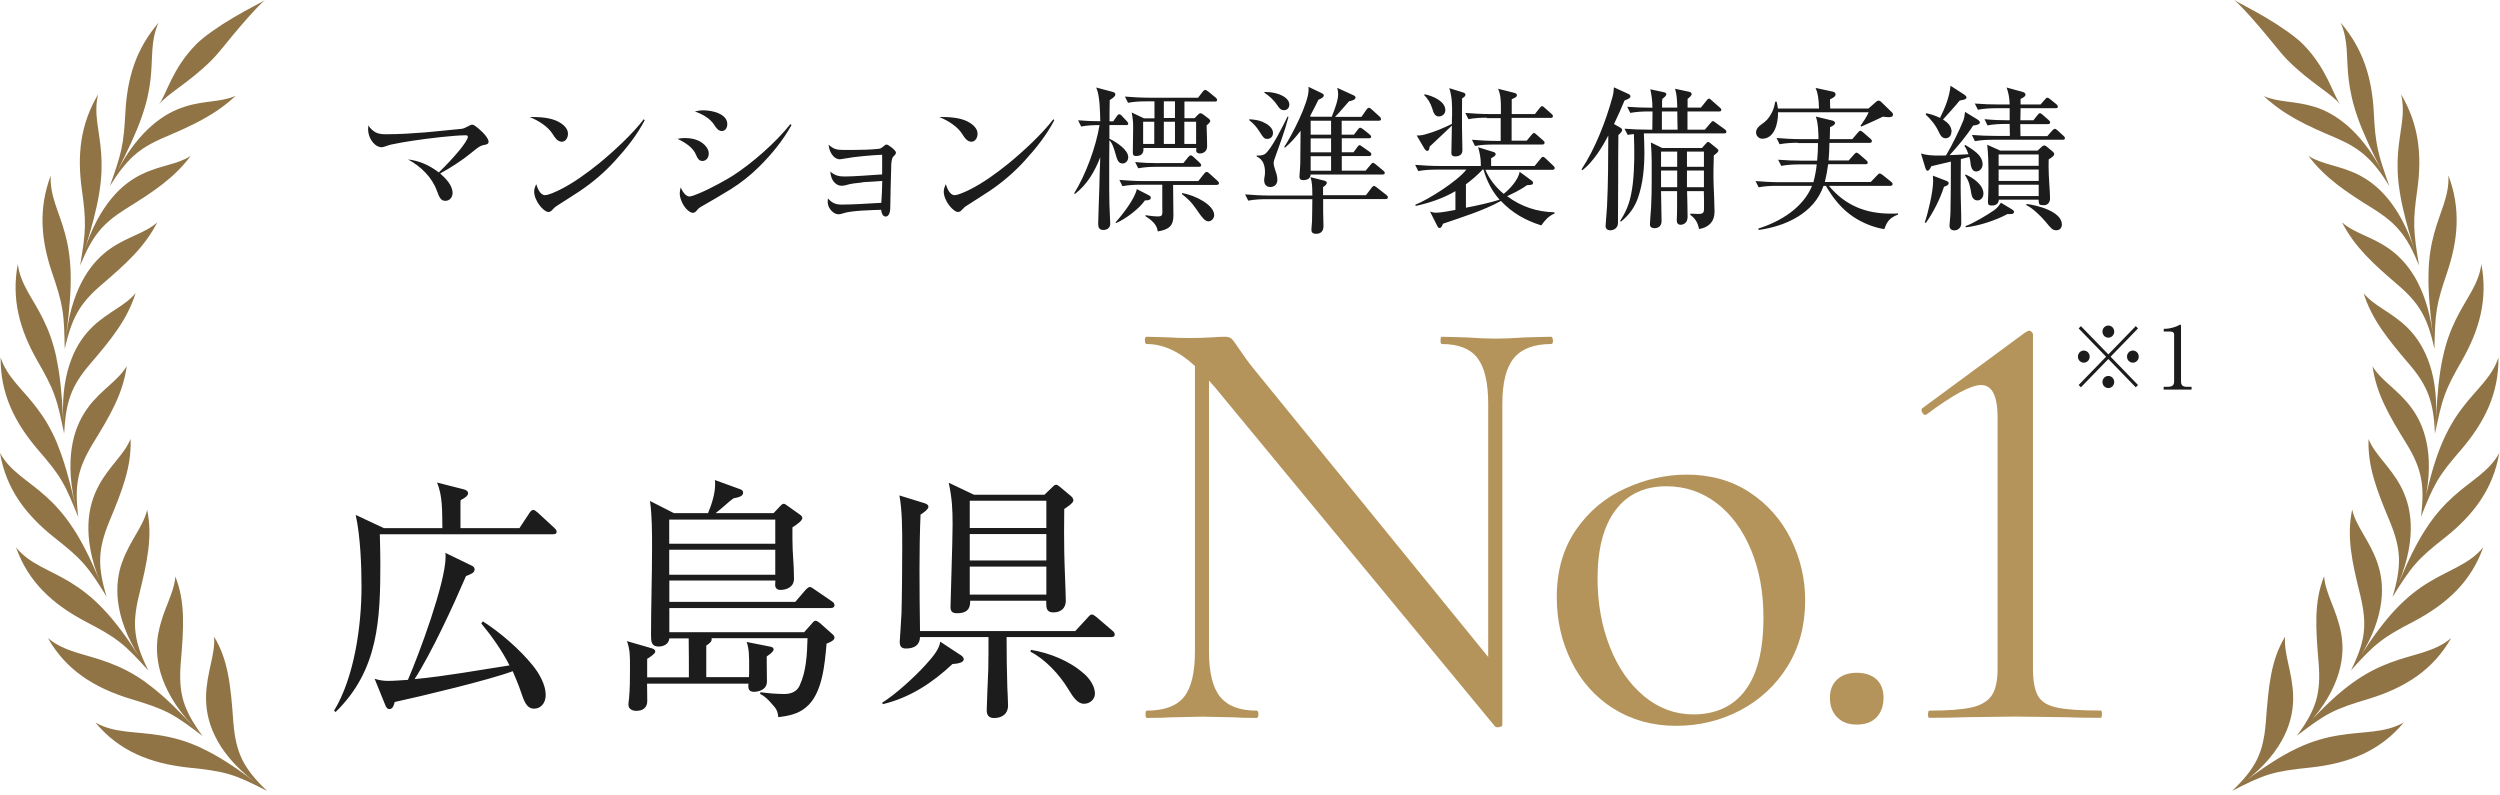 <svg width="308" height="98" viewBox="0 0 308 98" fill="none" xmlns="http://www.w3.org/2000/svg">
<path d="M191.333 41.936C191.333 42.231 191.256 42.385 191.102 42.385C188.999 42.385 187.474 42.962 186.512 44.115C185.564 45.269 185.089 47.141 185.089 49.757V89.346C185.089 89.449 184.961 89.526 184.717 89.577C184.461 89.628 184.294 89.603 184.192 89.5L149.628 47.654L148.948 46.898V80.257C148.948 82.859 149.41 84.731 150.333 85.859C151.256 86.987 152.743 87.551 154.807 87.551C154.961 87.551 155.038 87.705 155.038 88C155.038 88.295 154.961 88.449 154.807 88.449C153.551 88.449 152.602 88.423 151.948 88.372L148.192 88.295L144.358 88.372C143.653 88.423 142.628 88.449 141.281 88.449C141.179 88.449 141.128 88.295 141.128 88C141.128 87.705 141.179 87.551 141.281 87.551C143.435 87.551 144.961 86.987 145.871 85.859C146.769 84.731 147.217 82.872 147.217 80.257V45.09C145.269 43.282 143.281 42.385 141.281 42.385C141.128 42.385 141.051 42.231 141.051 41.936C141.051 41.641 141.128 41.487 141.281 41.487L144.064 41.564C144.666 41.615 145.487 41.641 146.538 41.641C147.589 41.641 148.538 41.615 149.243 41.564C149.948 41.513 150.499 41.487 150.897 41.487C151.294 41.487 151.589 41.577 151.756 41.757C151.935 41.936 152.217 42.321 152.615 42.923C153.217 43.821 153.82 44.654 154.423 45.398L183.346 80.936V49.757C183.346 47.154 182.91 45.269 182.025 44.115C181.153 42.962 179.679 42.385 177.628 42.385C177.525 42.385 177.474 42.231 177.474 41.936C177.474 41.641 177.525 41.487 177.628 41.487L180.564 41.564C182.064 41.667 183.294 41.718 184.243 41.718C185.14 41.718 186.397 41.667 187.999 41.564L191.076 41.487C191.23 41.487 191.307 41.641 191.307 41.936H191.333ZM198.743 87.282C196.512 85.859 194.794 83.923 193.602 81.5C192.397 79.077 191.794 76.423 191.794 73.577C191.794 70.321 192.589 67.551 194.166 65.269C195.743 62.987 197.769 61.282 200.256 60.167C202.73 59.038 205.256 58.474 207.807 58.474C210.756 58.474 213.346 59.205 215.551 60.654C217.756 62.103 219.448 64.026 220.628 66.397C221.807 68.782 222.397 71.295 222.397 73.949C222.397 77.051 221.666 79.769 220.217 82.103C218.769 84.436 216.82 86.231 214.397 87.513C211.961 88.795 209.32 89.423 206.474 89.423C203.628 89.423 200.999 88.705 198.769 87.282H198.743ZM214.999 85.064C216.499 83.115 217.256 80.103 217.256 76.051C217.256 72.949 216.743 70.167 215.717 67.718C214.692 65.269 213.281 63.346 211.474 61.974C209.666 60.603 207.615 59.91 205.307 59.91C202.602 59.91 200.512 60.885 199.038 62.846C197.564 64.795 196.82 67.603 196.82 71.257C196.82 74.308 197.32 77.115 198.32 79.667C199.32 82.218 200.73 84.244 202.525 85.757C204.333 87.257 206.358 88.013 208.615 88.013C211.371 88.013 213.499 87.038 214.999 85.077V85.064ZM226.346 88.372C225.743 87.769 225.448 86.974 225.448 85.962C225.448 85.013 225.743 84.257 226.346 83.705C226.948 83.154 227.743 82.885 228.756 82.885C229.769 82.885 230.615 83.167 231.192 83.705C231.769 84.257 232.051 85.013 232.051 85.962C232.051 86.962 231.756 87.769 231.192 88.372C230.615 88.974 229.807 89.269 228.756 89.269C227.705 89.269 226.948 88.974 226.346 88.372ZM237.538 88C237.538 87.705 237.589 87.551 237.692 87.551C240.051 87.551 241.794 87.41 242.948 87.141C244.102 86.872 244.91 86.372 245.384 85.68C245.858 84.974 246.102 83.872 246.102 82.372V51.423C246.102 48.769 245.423 47.436 244.076 47.436C242.82 47.436 240.589 48.641 237.384 51.038L237.23 51.115C237.025 51.115 236.884 50.987 236.782 50.744C236.679 50.5 236.73 50.321 236.935 50.218L249.487 40.974C249.743 40.821 249.91 40.744 250.012 40.744C250.115 40.744 250.217 40.795 250.307 40.898C250.41 41 250.461 41.103 250.461 41.192V82.359C250.461 83.859 250.666 84.974 251.064 85.705C251.461 86.436 252.243 86.923 253.397 87.167C254.551 87.423 256.346 87.538 258.807 87.538C258.91 87.538 258.961 87.692 258.961 87.987C258.961 88.282 258.91 88.436 258.807 88.436C256.948 88.436 255.499 88.41 254.448 88.359L248.282 88.282L242.192 88.359C241.089 88.41 239.589 88.436 237.679 88.436C237.576 88.436 237.525 88.282 237.525 87.987L237.538 88Z" fill="#B5945B"/>
<path d="M256.724 44.681C256.322 44.681 256 44.35 256 43.935C256 43.52 256.322 43.188 256.724 43.188C257.126 43.188 257.448 43.52 257.448 43.935C257.448 44.35 257.126 44.681 256.724 44.681ZM263.126 47.716L259.747 44.231L256.368 47.716L256.092 47.431L259.471 43.947L256.092 40.462L256.368 40.178L259.747 43.662L263.126 40.178L263.402 40.462L260.023 43.947L263.402 47.431L263.126 47.716ZM259.747 41.6C259.345 41.6 259.023 41.268 259.023 40.853C259.023 40.438 259.345 40.107 259.747 40.107C260.149 40.107 260.471 40.438 260.471 40.853C260.471 41.268 260.149 41.6 259.747 41.6ZM259.747 47.81C259.345 47.81 259.023 47.478 259.023 47.064C259.023 46.649 259.345 46.317 259.747 46.317C260.149 46.317 260.471 46.649 260.471 47.064C260.471 47.478 260.149 47.81 259.747 47.81ZM262.77 44.681C262.368 44.681 262.046 44.35 262.046 43.935C262.046 43.52 262.368 43.188 262.77 43.188C263.172 43.188 263.494 43.52 263.494 43.935C263.494 44.35 263.172 44.681 262.77 44.681ZM267.126 47.644C267.586 47.644 267.851 47.49 267.851 46.993V41.221C267.851 40.924 267.598 40.842 267.356 40.842H266.575V40.51H266.759C267.23 40.51 268.046 40.308 268.448 40.059C268.494 40.024 268.54 40 268.598 40C268.678 40 268.701 40.059 268.701 40.154V47.004C268.701 47.502 268.966 47.656 269.425 47.656H270V48H266.563V47.656H267.138L267.126 47.644Z" fill="#1C1C1C"/>
<path d="M63.987 65.077L65.205 63.231C65.295 63.077 65.487 62.821 65.705 62.821C65.833 62.821 66.013 62.949 66.269 63.167L68.269 65.013C68.461 65.205 68.577 65.295 68.577 65.513C68.577 65.795 68.32 65.821 68.102 65.821H46.795C46.82 66.974 46.859 68.141 46.859 69.295C46.859 76.218 46.666 82.551 41.346 87.718L41.154 87.564C43.666 83.423 44.538 77.064 44.538 72.308C44.538 69.744 44.41 66.103 43.82 63.436L47.295 65.064H54.5C54.474 62.898 54.525 61.09 53.846 59.449L57.166 60.295C57.384 60.359 57.666 60.487 57.666 60.769C57.666 61.051 57.359 61.308 56.756 61.615C56.73 61.744 56.73 61.898 56.73 62.026V65.064H63.974L63.987 65.077ZM62.769 81.974C61.833 80.128 60.602 78.397 59.295 76.808L59.487 76.551C61.615 77.897 64.064 80.026 65.628 81.974C66.448 82.974 67.231 84.385 67.231 85.615C67.231 86.654 66.602 87.308 65.795 87.308C64.859 87.308 64.538 86.308 64.166 85.205C63.884 84.359 63.513 83.513 63.166 82.692C60.346 83.757 51.82 85.795 48.628 86.487C48.538 86.833 48.41 87.359 47.974 87.359C47.718 87.359 47.602 87.167 47.5 86.949L46.154 83.628C46.807 83.821 47.218 83.885 47.871 83.885C48.628 83.885 49.5 83.795 50.256 83.757C51.641 80.564 54.897 71.782 54.897 68.59C54.897 68.436 54.897 68.282 54.871 68.115L58.102 69.68C58.295 69.769 58.474 69.897 58.474 70.154C58.474 70.564 58.038 70.718 57.41 70.974C55.846 74.615 53.179 80.41 51.077 83.667C55.025 83.295 58.91 82.564 62.795 81.974H62.769ZM92.269 83.474C92.295 83.064 92.295 82.654 92.295 82.257C92.295 80.821 92.295 79.974 91.987 79.09L94.833 79.654C95.141 79.718 95.307 79.782 95.307 80.026C95.307 80.269 94.871 80.59 94.461 80.872V81.564C94.461 82.385 94.487 83.167 94.487 83.949C94.487 85.013 93.423 85.231 92.884 85.231C92.295 85.231 92.192 84.885 92.192 84.539C92.192 84.449 92.192 84.321 92.218 84.231H79.718C79.718 84.949 79.743 85.641 79.743 86.359C79.743 87.205 79.179 87.577 78.397 87.577C77.897 87.577 77.423 87.359 77.423 86.795C77.423 86.667 77.448 86.321 77.487 86.167C77.615 84.974 77.615 83.436 77.615 82.218C77.615 80.718 77.615 80.051 77.243 78.987L80.256 79.859C80.564 79.949 80.731 80.051 80.731 80.295C80.731 80.538 79.948 81.051 79.731 81.167V83.449H84.871C84.871 81.846 84.871 80.282 84.846 78.654H82.461C82.397 79.346 81.769 79.654 81.141 79.654C80.269 79.654 80.205 79.064 80.205 78.269C80.205 74.692 80.333 71.09 80.333 67.487C80.333 65.731 80.333 63.41 80.077 61.718L83.025 63.218H87.231C87.666 62.154 88.102 60.872 88.102 59.68C88.102 59.487 88.102 59.333 88.077 59.141L91.179 60.269C91.333 60.333 91.551 60.398 91.551 60.705C91.551 61.141 91.013 61.269 90.359 61.398C89.666 61.898 89.102 62.5 88.166 63.218H95.307L96.128 62.346C96.256 62.218 96.384 62.064 96.564 62.064C96.692 62.064 96.846 62.192 96.974 62.282L98.474 63.346C98.731 63.538 98.846 63.628 98.846 63.821C98.846 64.128 98.307 64.538 97.628 64.974V66.41C97.628 68.321 97.82 69.385 97.82 71.295C97.82 72.333 96.91 72.68 96.128 72.68C95.782 72.68 95.5 72.462 95.5 72.09C95.5 71.897 95.525 71.718 95.525 71.526H82.461V74.154H97.974L99.077 72.872C99.295 72.59 99.615 72.308 99.769 72.308C99.897 72.308 100.141 72.462 100.397 72.654L102.5 74.09C102.692 74.218 102.807 74.346 102.807 74.564C102.807 74.846 102.551 74.91 102.333 74.91H82.461V77.885H99.077L100.077 76.757C100.231 76.564 100.333 76.474 100.487 76.474C100.615 76.474 100.833 76.603 101.115 76.846L102.525 78.103C102.718 78.257 102.807 78.385 102.807 78.577C102.807 78.923 102.089 79.205 101.833 79.295C101.615 81.769 101.333 85.526 99.269 87.167C98.295 87.987 97.102 88.205 95.884 88.359C95.82 87.603 95.628 87.295 95.128 86.757C94.692 86.257 94.256 85.782 93.654 85.5L93.679 85.282C94.654 85.41 95.654 85.5 96.628 85.5C97.41 85.5 98.166 85.244 98.513 84.462C99.359 82.641 99.423 80.603 99.487 78.628H87.666C87.756 79.039 87.41 79.257 87.013 79.538V83.423H92.282L92.269 83.474ZM82.448 66.987H95.513V64.013H82.448V66.987ZM82.448 70.808H95.513V67.731H82.448V70.808ZM118.32 80.68C118.513 80.808 118.731 80.987 118.731 81.218C118.731 81.718 117.692 81.782 117.346 81.808C114.872 84.128 112.115 85.949 108.756 86.757L108.692 86.564C110.295 85.59 112.705 83.372 113.987 81.962C114.807 81.051 115.743 80.013 115.833 79.051L118.307 80.68H118.32ZM132.474 77.744L134.013 76.077C134.231 75.821 134.359 75.705 134.513 75.705C134.666 75.705 134.795 75.795 135.077 76.013L137.025 77.68C137.218 77.833 137.333 77.962 137.333 78.18C137.333 78.462 137.077 78.487 136.833 78.487H124.013C124.013 80.551 124.038 82.628 124.102 84.667C124.128 85.231 124.192 86.449 124.192 86.923C124.192 87.962 123.436 88.462 122.474 88.462C121.82 88.462 121.564 88.115 121.564 87.487C121.564 87.141 121.718 83.167 121.756 82.5C121.782 81.218 121.782 79.833 121.782 78.487H113.346C113.32 79.462 112.654 79.897 111.628 79.897C111.038 79.897 110.846 79.615 110.846 79.051C110.846 79.026 111.038 76.231 111.064 75.577C111.128 73.321 111.154 69.628 111.154 67.372C111.154 65.269 111.154 62.859 110.807 61.038L113.756 61.949C113.974 62.013 114.384 62.141 114.384 62.423C114.384 62.769 113.666 63.244 113.41 63.398C113.32 65.654 113.282 67.885 113.282 70.103C113.282 72.667 113.307 75.205 113.346 77.744H132.461H132.474ZM128.692 60.936L129.602 60.064C129.692 59.974 129.923 59.718 130.077 59.718C130.205 59.718 130.295 59.744 130.577 59.974L131.897 61.077C132.051 61.205 132.243 61.423 132.243 61.641C132.243 61.987 131.397 62.513 131.115 62.705C131.089 64.897 131.089 66.09 131.115 68C131.141 69.667 131.307 73.141 131.307 74.013C131.307 74.949 130.679 75.449 129.769 75.449C128.948 75.449 128.897 74.91 128.897 74.295V74.013H119.525V74.141C119.525 75.141 118.987 75.551 117.923 75.551C117.359 75.551 117.102 75.359 117.102 74.795C117.102 74.487 117.166 72.192 117.231 70.192C117.295 68.218 117.359 65.551 117.359 64.641C117.359 62.641 117.295 61.449 116.884 59.474L119.987 60.949H128.705L128.692 60.936ZM119.474 65.051H128.91V61.692H119.474V65.051ZM119.474 69.051H128.91V65.795H119.474V69.051ZM119.474 73.257H128.91V69.808H119.474V73.257ZM133.487 82.936C134.243 83.59 134.897 84.539 134.897 85.449C134.897 86.167 134.269 86.705 133.551 86.705C132.769 86.705 132.231 85.923 131.641 84.949C130.513 83.064 128.731 81.192 126.936 80.282L127.025 80.064C129.282 80.436 131.756 81.41 133.487 82.949V82.936Z" fill="#1C1C1C"/>
<path d="M55.757 23.782C55.757 24.282 55.411 24.744 54.872 24.744C54.334 24.744 54.142 24.372 53.834 23.526C53.218 21.82 51.859 20.513 50.27 19.641C51.718 19.82 52.898 20.359 54.065 21.244C54.975 20.359 55.782 19.5 56.616 18.5C57.116 17.884 57.642 17.141 57.642 16.859C57.642 16.718 57.526 16.666 57.385 16.666C55.975 16.666 52.782 17.038 50.782 17.346C49.911 17.487 49.065 17.615 48.193 17.808C47.885 17.884 47.706 17.949 47.462 18.038C47.347 18.077 47.154 18.141 47.039 18.141C46.462 18.141 46 17.692 45.718 17.231C45.462 16.808 45.372 16.397 45.347 15.936C45.347 15.782 45.372 15.628 45.385 15.449C45.616 15.82 45.872 16.064 46.231 16.282C46.565 16.474 46.988 16.538 47.488 16.538H47.68C49.244 16.538 50.975 16.423 52.398 16.308C53.231 16.244 54.193 16.128 55.052 16.051C55.706 15.987 56.257 15.936 56.872 15.872C57.103 15.846 57.411 15.692 57.629 15.577C57.898 15.423 58.039 15.359 58.193 15.359C58.488 15.359 59.18 16.038 59.475 16.32C59.744 16.59 60.193 17.115 60.193 17.449C60.193 17.705 60.039 17.795 59.629 17.859C59.142 17.936 58.706 18.308 58.026 18.859C56.923 19.769 55.475 20.692 54.231 21.372C54.885 21.949 55.757 22.82 55.757 23.769V23.782ZM68.77 14.987C69.334 15.282 69.975 15.782 69.975 16.474C69.975 16.936 69.718 17.461 69.206 17.461C68.693 17.461 68.334 16.923 68.103 16.538C67.539 15.615 66.385 14.872 65.244 14.41C66.526 14.41 67.782 14.474 68.782 14.987H68.77ZM67.141 24.038C67.59 24.038 68.398 23.654 68.962 23.384C70.706 22.513 72.308 21.333 73.821 20.115C75.616 18.641 77.924 16.513 79.321 14.679L79.424 14.82C78.475 16.641 77.18 18.269 75.808 19.769C74.513 21.205 73.039 22.461 71.436 23.538C70.526 24.141 69.603 24.718 68.667 25.32C68.411 25.474 68.206 25.666 68.013 25.884C67.898 26.026 67.744 26.115 67.552 26.115C66.988 26.115 65.808 24.744 65.808 23.602C65.808 23.295 65.924 22.987 66.064 22.692C66.218 23.192 66.552 24.051 67.167 24.051L67.141 24.038ZM84.475 17.013C85.436 17.013 86.462 17.32 87.052 18.141C87.206 18.372 87.321 18.628 87.321 18.91C87.321 19.372 87.052 19.833 86.526 19.833C86.103 19.833 85.911 19.461 85.77 19.115C85.398 18.166 84.411 17.551 83.462 17.102C83.808 17.038 84.141 17 84.462 17L84.475 17.013ZM85 24.192C85.193 24.192 85.616 24.038 86.129 23.82C87.616 23.205 89.629 22.064 90.27 21.654C92.629 20.141 95.59 17.551 97.372 15.295L97.513 15.41C96.475 17.282 95.09 18.987 93.564 20.5C92.436 21.628 91.282 22.526 90.039 23.308C88.859 24.038 87.616 24.756 86.321 25.5C86.09 25.641 85.936 25.795 85.782 26C85.68 26.141 85.513 26.218 85.334 26.218C85.116 26.218 84.795 26 84.539 25.718C84.09 25.218 83.744 24.423 83.744 23.808C83.744 23.577 83.808 23.32 83.859 23.09C84.09 23.577 84.436 24.218 85 24.218V24.192ZM86.629 13.59C87.193 13.59 87.988 13.692 88.616 14C89.18 14.269 89.603 14.679 89.603 15.295C89.603 15.705 89.385 16.141 88.924 16.141C88.5 16.141 88.231 15.756 88.039 15.449C87.475 14.564 86.564 14.077 85.603 13.731C85.949 13.654 86.282 13.59 86.629 13.59ZM106.27 22.474C105.577 22.538 104.782 22.628 104.218 22.808C104.026 22.872 103.847 22.884 103.654 22.884C103.347 22.884 103.077 22.744 102.859 22.538C102.475 22.154 102.334 21.666 102.295 21.141C102.872 21.628 103.321 21.744 104.077 21.744C105.103 21.744 107.167 21.59 108.68 21.487V19.064C107.321 19.128 105.347 19.295 104.116 19.526C103.898 19.564 103.539 19.628 103.436 19.628C103.18 19.628 102.834 19.449 102.641 19.218C102.295 18.808 102.141 18.384 102.077 17.82C102.718 18.397 103.103 18.474 103.988 18.474H104.975C106.103 18.474 107.359 18.436 108.27 18.333C108.462 18.308 108.603 18.231 108.757 18.102C109.013 17.872 109.103 17.808 109.244 17.808C109.436 17.808 110.385 18.526 110.385 18.795C110.385 18.987 110.193 19.166 110.052 19.295C109.821 19.551 109.795 20.218 109.795 20.59C109.757 22.141 109.68 24.744 109.68 25.641C109.68 25.974 109.577 26.679 109.116 26.679C108.706 26.679 108.59 26.154 108.552 25.846C107.975 25.872 107.039 25.884 106.129 25.949C105.257 26.013 104.424 26.102 103.962 26.256C103.744 26.333 103.539 26.397 103.308 26.397C102.898 26.397 102.552 26.128 102.321 25.833C102.09 25.526 101.975 25.231 101.975 24.872C101.975 24.731 101.975 24.602 102 24.449C102.565 25.064 102.988 25.205 103.757 25.205C104.795 25.205 106.962 25.09 108.577 24.987C108.641 24.102 108.68 23.192 108.693 22.295C107.885 22.359 107.065 22.397 106.257 22.449L106.27 22.474ZM119.231 14.987C119.795 15.282 120.436 15.782 120.436 16.474C120.436 16.936 120.18 17.461 119.667 17.461C119.154 17.461 118.795 16.923 118.565 16.538C118 15.615 116.847 14.872 115.706 14.41C116.988 14.41 118.244 14.474 119.244 14.987H119.231ZM117.603 24.038C118.052 24.038 118.859 23.654 119.424 23.384C121.167 22.513 122.77 21.333 124.282 20.115C126.077 18.641 128.385 16.513 129.782 14.679L129.885 14.82C128.936 16.641 127.641 18.269 126.27 19.769C124.975 21.205 123.5 22.461 121.898 23.538C120.988 24.141 120.065 24.718 119.129 25.32C118.872 25.474 118.667 25.666 118.475 25.884C118.359 26.026 118.206 26.115 118.013 26.115C117.449 26.115 116.27 24.744 116.27 23.602C116.27 23.295 116.385 22.987 116.526 22.692C116.68 23.192 117.013 24.051 117.629 24.051L117.603 24.038ZM133.193 15.577L132.821 14.82C133.731 14.897 134.641 14.936 135.552 14.936C135.526 13.808 135.513 11.769 135.052 10.782L137.077 11.32C137.295 11.384 137.411 11.474 137.411 11.615C137.411 11.872 137.18 12.025 136.718 12.333C136.693 13.205 136.693 14.077 136.693 14.949H137.154L137.577 14.333C137.68 14.179 137.77 14.077 137.885 14.077C137.962 14.077 138.103 14.141 138.231 14.295L138.808 14.91C138.885 14.987 139 15.141 139 15.256C139 15.397 138.847 15.41 138.706 15.41H136.68V17.09C137.552 17.513 139 18.449 139 19.372C139 19.782 138.706 20.141 138.308 20.141C137.821 20.141 137.654 19.808 137.398 18.846C137.282 18.423 137.052 17.628 136.68 17.282C136.654 18.769 136.654 20.256 136.654 21.769C136.654 22.808 136.654 24.077 136.68 25.141C136.706 26.269 136.782 27.192 136.782 27.526C136.782 28.064 136.436 28.333 135.911 28.333C135.449 28.333 135.295 28.026 135.295 27.602C135.295 27 135.411 24.077 135.436 23.166C135.475 21.91 135.488 20.628 135.552 19.372C134.872 21.128 133.949 22.718 132.436 23.897L132.334 23.82C133.77 21.513 135.026 18.09 135.462 15.41C134.744 15.41 133.872 15.449 133.18 15.59L133.193 15.577ZM141.526 24.051C141.641 24.115 141.782 24.205 141.782 24.346C141.782 24.577 141.603 24.692 141.052 24.692C140.359 25.718 138.667 26.974 137.526 27.474L137.424 27.41C138.218 26.538 139.859 24.436 140.052 23.295L141.526 24.051ZM142.629 28.487C142.526 27.602 141.821 27.09 141.116 26.628V26.513C141.641 26.577 142.167 26.666 142.68 26.666C143.103 26.666 143.206 26.526 143.206 26.128C143.206 25.949 143.193 25.795 143.193 25.602V22.756H140.565C139.808 22.756 139.039 22.795 138.282 22.936L137.911 22.166C138.898 22.244 139.885 22.308 140.872 22.308H147.629L148.321 21.436C148.424 21.32 148.513 21.179 148.654 21.179C148.77 21.179 148.872 21.256 149.026 21.397L149.988 22.269C150.09 22.346 150.18 22.487 150.18 22.564C150.18 22.744 150 22.782 149.885 22.782H144.526C144.526 24.038 144.565 25.32 144.565 26.577C144.565 27.833 143.988 28.295 142.629 28.513V28.487ZM142.206 12.487H141.257C140.488 12.487 139.731 12.513 138.975 12.666L138.59 11.897C139.577 11.974 140.577 12.038 141.565 12.038H147.603L148.167 11.308C148.282 11.154 148.385 11.077 148.5 11.077C148.552 11.077 148.693 11.141 148.885 11.295L149.757 12.013C149.898 12.128 149.949 12.231 149.949 12.32C149.949 12.5 149.77 12.513 149.654 12.513H145.924V14.564H147.167L147.577 14.141C147.654 14.064 147.795 13.949 147.885 13.949C147.975 13.949 148.065 13.974 148.27 14.128L148.911 14.615C148.988 14.679 149.103 14.795 149.103 14.884C149.103 15.038 148.962 15.192 148.654 15.449C148.68 16.32 148.718 17.5 148.718 18.026C148.718 18.782 148.065 18.91 147.834 18.91C147.603 18.91 147.372 18.808 147.372 18.564C147.372 18.461 147.372 18.333 147.398 18.231H140.872V18.41C140.872 18.974 140.526 19.218 139.988 19.218C139.565 19.218 139.565 19.038 139.565 18.679C139.565 17.731 139.603 16.769 139.603 15.795C139.603 14.961 139.577 14.692 139.424 13.859L140.936 14.577H142.231V12.525L142.206 12.487ZM142.821 20.09H145.795L146.372 19.372C146.526 19.192 146.603 19.141 146.706 19.141C146.77 19.141 146.847 19.154 147.077 19.372L147.808 20.051C147.924 20.154 147.988 20.269 147.988 20.359C147.988 20.538 147.795 20.551 147.693 20.551H142.513C141.744 20.551 140.988 20.59 140.231 20.731L139.847 19.961C140.834 20.064 141.834 20.102 142.821 20.102V20.09ZM142.206 15H140.834V17.731H142.206V15ZM143.385 14.538H144.757V12.487H143.385V14.538ZM143.385 17.731H144.757V15H143.385V17.731ZM149.59 26.513C149.59 26.884 149.257 27.269 148.898 27.269C148.475 27.269 148.167 26.923 147.347 25.718C146.77 24.872 146.347 24.5 145.603 23.897L145.641 23.782C147.308 24.077 149.59 25.256 149.59 26.513ZM145.911 17.731H147.359V15H145.911V17.731ZM161.475 21.833L163.154 22.256C163.308 22.295 163.462 22.359 163.462 22.526C163.462 22.744 163.167 22.949 163 23.051V24.051H168.282L168.975 23.141C169.052 23.038 169.154 22.91 169.282 22.91C169.385 22.91 169.552 23.051 169.629 23.102L170.795 24.013C170.898 24.09 170.988 24.192 170.988 24.308C170.988 24.487 170.834 24.526 170.693 24.526H163.013V26.038C163.013 26.641 163.052 27.256 163.052 27.859C163.052 28.461 162.744 28.808 162.129 28.808C161.795 28.808 161.565 28.666 161.565 28.32C161.565 28.051 161.629 27.59 161.641 27.282C161.654 26.372 161.68 25.449 161.68 24.538H156.065C155.308 24.538 154.539 24.577 153.782 24.718L153.398 23.949C154.385 24.026 155.385 24.09 156.372 24.09H161.68C161.68 22.949 161.641 22.461 161.462 21.859L161.475 21.833ZM155.577 15.025C156.116 15.256 156.834 15.718 156.834 16.384C156.834 16.808 156.539 17.115 156.141 17.115C155.744 17.115 155.654 16.974 155.18 16.231C154.77 15.59 154.488 15.282 153.898 14.795L153.924 14.692C154.488 14.731 155.065 14.795 155.59 15.025H155.577ZM155.821 18.987C156.629 18.449 158.141 15.346 158.629 14.359L158.744 14.397C158.282 16.179 157.641 17.846 157.026 19.577C156.962 19.731 156.911 19.949 156.911 20.115C156.911 20.256 156.962 20.526 157.103 20.949C157.244 21.32 157.372 21.744 157.372 22.154C157.372 22.679 157.039 23.038 156.5 23.038C155.962 23.038 155.744 22.666 155.744 22.192C155.744 21.897 155.847 21.666 155.847 21.231C155.847 20.397 155.629 19.641 154.821 19.282V19.166C155.167 19.166 155.539 19.166 155.821 18.987ZM157.552 11.602C158.09 11.795 158.847 12.218 158.847 12.884C158.847 13.269 158.59 13.577 158.193 13.577C157.795 13.577 157.59 13.308 157.398 13.013C156.975 12.372 156.411 11.833 155.757 11.41L155.795 11.333C156.411 11.333 156.975 11.397 157.552 11.602ZM164.065 14.397C164.475 13.372 164.859 12.333 164.859 11.615C164.859 11.32 164.821 11.09 164.744 10.82L166.731 11.731C166.872 11.795 167 11.872 167 12.025C167 12.218 166.77 12.372 166.193 12.487C165.693 13.025 164.949 13.961 164.475 14.397H167.731L168.347 13.513C168.449 13.372 168.539 13.282 168.641 13.282C168.757 13.282 168.859 13.359 168.988 13.474L169.949 14.346C170.09 14.461 170.141 14.564 170.141 14.679C170.141 14.859 169.988 14.872 169.847 14.872H165.295V16.59H166.808L167.18 16.102C167.295 15.949 167.449 15.731 167.565 15.731C167.667 15.731 167.911 15.884 168.141 16.077L168.706 16.538C168.808 16.615 168.924 16.718 168.924 16.846C168.924 17.026 168.77 17.038 168.616 17.038H165.308V18.756H166.757L167.206 18.141C167.308 18 167.385 17.884 167.5 17.884C167.577 17.884 167.693 17.961 167.847 18.077L168.757 18.718C168.898 18.82 168.949 18.872 168.949 19.013C168.949 19.192 168.795 19.231 168.654 19.231H165.308V21.026H168.244L168.859 20.295C168.936 20.192 169.039 20.064 169.167 20.064C169.244 20.064 169.385 20.166 169.5 20.256L170.411 21.013C170.513 21.09 170.603 21.192 170.603 21.308C170.603 21.487 170.449 21.5 170.308 21.5H161.462C161.462 22.026 161 22.192 160.577 22.192C160.244 22.192 160.09 22.077 160.09 21.744C160.09 21.628 160.193 20.487 160.193 20.179C160.193 18.923 160.231 17.474 160.231 16.115C159.629 16.91 159.052 17.564 158.295 18.205L158.218 18.102C159.167 16.666 161.218 12.679 161.218 11.064C161.218 10.923 161.218 10.808 161.193 10.692L162.859 11.487C162.975 11.551 163.09 11.628 163.09 11.756C163.09 12.025 162.629 12.205 162.436 12.282C162.103 12.961 161.757 13.641 161.398 14.308L161.513 14.384H164.065V14.397ZM161.475 16.59H163.988V14.872H161.475V16.59ZM161.475 18.769H163.988V17.051H161.475V18.769ZM161.475 21.038H163.988V19.244H161.475V21.038ZM185.282 23.859C186.013 23.295 187.077 22.115 187.218 21.166L188.693 22.244C188.795 22.32 188.872 22.397 188.872 22.538C188.872 22.795 188.526 22.795 188.141 22.808C187.462 23.308 186.462 23.808 185.68 24.166C187.398 25.461 189.359 26.102 191.5 26.154L191.526 26.295C190.77 26.641 190.359 27.102 189.885 27.769C187.936 27.154 186.321 26.244 184.911 24.756C182.795 25.936 180.077 26.769 177.77 27.564C177.706 27.744 177.59 28.09 177.359 28.09C177.244 28.09 177.167 28.013 177.103 27.897L176.18 26.064C176.475 26.166 176.641 26.205 176.949 26.205C177.488 26.205 178.731 25.974 179.308 25.859V23.551C177.795 24.436 176.116 25 174.411 25.372L174.372 25.218C176.039 24.564 179.577 22.295 180.654 20.897H177C176.282 20.897 175.436 20.936 174.731 21.077L174.347 20.308C175.334 20.384 176.321 20.449 177.308 20.449H182.436V20.269C182.436 19.5 182.321 18.872 182.103 18.141L183.936 18.705C184.077 18.744 184.27 18.82 184.27 19C184.27 19.141 184.116 19.295 183.706 19.487V20.449H189.065L189.782 19.577C189.859 19.474 189.975 19.32 190.09 19.32C190.206 19.32 190.359 19.461 190.436 19.538L191.359 20.41C191.436 20.487 191.539 20.564 191.539 20.705C191.539 20.884 191.385 20.923 191.244 20.923H183C183.488 22.09 184.321 23.115 185.27 23.897L185.282 23.859ZM178.898 14.32C178.898 13.102 178.936 12.051 178.552 10.859L180.27 11.397C180.449 11.461 180.539 11.513 180.539 11.692C180.539 11.872 180.282 12.038 180.129 12.115C180.116 12.718 180.116 13.32 180.116 13.91C180.116 15.192 180.116 16.449 180.154 17.705C180.154 17.961 180.167 18.346 180.167 18.538C180.167 19.064 179.757 19.269 179.295 19.269C178.834 19.269 178.808 19.013 178.808 18.82C178.808 18.397 178.847 16.154 178.872 15.474C178.026 16.308 177.039 17.192 176.129 18.064C176.103 18.256 176.09 18.59 175.834 18.59C175.693 18.59 175.565 18.436 175.5 18.333L174.539 16.692C174.988 16.692 175.193 16.666 175.603 16.551C176.821 16.218 177.808 15.782 178.872 15.269C178.885 14.961 178.885 14.628 178.885 14.308L178.898 14.32ZM178.065 13.577C178.065 14.038 177.68 14.346 177.27 14.346C176.782 14.346 176.616 13.923 176.436 13.32C176.257 12.743 175.911 12.141 175.449 11.718L175.526 11.615C176.449 11.795 178.065 12.449 178.065 13.564V13.577ZM183.193 14.5C182.424 14.5 181.667 14.538 180.911 14.679L180.526 13.91C181.513 13.987 182.513 14.051 183.5 14.051H184.911V13.32C184.911 12.513 184.898 11.692 184.565 10.936L186.552 11.436C186.693 11.474 186.885 11.538 186.885 11.731C186.885 11.91 186.744 12 186.244 12.231V14.051H189.103L189.667 13.333C189.808 13.154 189.898 13.077 189.975 13.077C190.09 13.077 190.193 13.179 190.321 13.295L191.129 14.013C191.244 14.115 191.321 14.192 191.321 14.308C191.321 14.5 191.167 14.525 191.013 14.525H186.231V17.333H188.09L188.667 16.641C188.821 16.461 188.898 16.384 188.975 16.384C189.09 16.384 189.193 16.487 189.321 16.602L190.116 17.295C190.231 17.397 190.295 17.474 190.295 17.59C190.295 17.769 190.141 17.808 190 17.808H184C183.244 17.808 182.475 17.833 181.718 17.987L181.347 17.218C182.334 17.295 183.321 17.359 184.308 17.359H184.885V14.551H183.167L183.193 14.5ZM182.667 20.884C181.988 21.602 181.372 22.128 180.603 22.705V25.59C181.808 25.359 183.603 24.974 184.744 24.602C183.821 23.564 183.141 22.244 182.77 20.884H182.667ZM199.654 15.756C199.795 15.833 199.847 15.936 199.847 15.987C199.847 16.166 199.77 16.282 199.385 16.641C199.359 18.051 199.359 20.474 199.359 22.026C199.359 23.846 199.334 25.666 199.334 27.461C199.334 28.115 198.808 28.372 198.372 28.372C198.039 28.372 197.808 28.179 197.808 27.846C197.808 27.782 197.962 25.82 197.988 25.384C198.129 22.487 198.129 19.602 198.141 16.692C197.411 18.128 196.231 20 194.949 20.974L194.847 20.859C196.513 18.346 197.847 14.923 198.641 12C198.782 11.513 198.795 11.269 198.834 10.756L200.654 11.59C200.77 11.654 200.872 11.743 200.872 11.859C200.872 12.051 200.718 12.154 200.141 12.384C199.731 13.372 199.308 14.32 198.847 15.282L199.654 15.743V15.756ZM199.68 27.308L199.603 27.205C200.59 25.718 200.936 24.436 201.154 22.679C201.385 20.744 201.372 18.449 201.295 16.513C201.026 16.538 200.795 16.577 200.526 16.615L200.141 15.859C201.154 15.936 202.129 15.974 203.116 15.974H203.565C203.565 15.295 203.59 14.602 203.59 13.91V13.731H203.129C202.372 13.731 201.603 13.769 200.847 13.91L200.475 13.154C201.462 13.231 202.449 13.269 203.436 13.269H203.577C203.577 12.961 203.552 12.436 203.513 12.128C203.462 11.679 203.398 11.397 203.321 11L205.039 11.372C205.141 11.397 205.295 11.487 205.295 11.602C205.295 11.705 205.231 11.859 204.808 12.179C204.782 12.295 204.77 12.41 204.77 12.525V13.256H206.641C206.603 12.269 206.603 11.782 206.372 10.936L208.154 11.32C208.308 11.359 208.411 11.474 208.411 11.577C208.411 11.731 208.334 11.833 207.911 12.192V13.256H209.552L210.231 12.41C210.385 12.218 210.462 12.154 210.539 12.154C210.641 12.154 210.693 12.192 210.885 12.372L211.872 13.243C211.975 13.32 212.065 13.397 212.065 13.538C212.065 13.718 211.911 13.731 211.77 13.731H207.898V15.974H210.039L210.718 15.179C210.911 14.961 210.949 14.923 211.026 14.923C211.09 14.923 211.141 14.949 211.398 15.141L212.5 15.936C212.641 16.038 212.693 16.154 212.693 16.244C212.693 16.423 212.513 16.436 212.398 16.436H202.526C202.552 17.192 202.59 17.949 202.59 18.679C202.59 20.615 202.436 22.551 201.795 24.384C201.385 25.564 200.667 26.538 199.693 27.308H199.68ZM209.693 18.218L210.141 17.718C210.295 17.526 210.372 17.487 210.436 17.487C210.513 17.487 210.59 17.526 210.706 17.628L211.513 18.282C211.654 18.397 211.706 18.474 211.706 18.551C211.706 18.705 211.526 18.859 211.141 19.154C211.103 20.32 211.077 21.5 211.116 22.679C211.154 23.808 211.231 25.256 211.231 26.09C211.231 27.308 210.513 28.026 209.321 28.218C209.167 27.41 208.859 26.923 208.231 26.461L208.257 26.32C208.603 26.32 208.949 26.359 209.282 26.359C209.924 26.359 209.936 26.051 209.936 25.666C209.936 24.974 209.936 24.256 209.911 23.551H207.847C207.872 24.628 207.911 25.666 207.911 26.744C207.911 27.474 207.372 27.692 207.065 27.692C206.718 27.692 206.577 27.474 206.577 27.154C206.577 27 206.616 26.461 206.616 25.859V23.551H204.641C204.641 24.795 204.706 26.026 204.706 27.244C204.706 27.897 204.244 28.115 203.834 28.115C203.526 28.115 203.27 27.974 203.27 27.654C203.27 27.436 203.347 26.474 203.411 25.59C203.475 24.551 203.488 23.32 203.488 22.295C203.488 20.731 203.526 19.128 203.385 17.551L204.782 18.231H209.693V18.218ZM204.641 20.551H206.629V18.679H204.641V20.551ZM204.641 23.064H206.629V21.013H204.641V23.064ZM206.68 15.974C206.654 15.243 206.654 14.487 206.641 13.731H204.744V15.974H206.68ZM209.924 18.679H207.834V20.551H209.924V18.679ZM209.924 23.064V21.013H207.834V23.064H209.924ZM230.193 13.372L231.141 12.538C231.244 12.461 231.321 12.397 231.411 12.397C231.526 12.397 231.641 12.436 231.718 12.513L233.039 13.795C233.141 13.897 233.218 13.974 233.218 14.102C233.218 14.397 232.949 14.436 232.731 14.436C232.5 14.436 232.206 14.41 231.975 14.372C231.513 14.602 230.218 15.205 229.321 15.59L229.206 15.513C229.475 15.141 230.077 14.231 230.218 13.833H219.052V13.974C219.052 15.179 218.629 17.09 217.103 17.09C216.795 17.09 216.347 16.833 216.347 16.32C216.347 15.859 216.68 15.564 217 15.333C217.603 14.91 217.872 14.641 218.244 13.961C218.5 13.5 218.616 13.051 218.706 12.525H218.885C218.949 12.795 219 13.09 219.039 13.372H224.103C224.065 12.115 223.949 11.423 223.68 10.833L225.77 11.282C225.949 11.32 226.141 11.397 226.141 11.615C226.141 11.872 225.924 12.025 225.462 12.231V12.538C225.462 12.833 225.462 13.102 225.488 13.372H230.206H230.193ZM221.526 17.59C220.77 17.59 220 17.628 219.244 17.769L218.872 17C219.859 17.077 220.847 17.141 221.834 17.141H224.039C224.026 16.308 224 15.128 223.706 14.359L225.77 14.859C225.924 14.897 226.077 15 226.077 15.166C226.077 15.333 225.847 15.513 225.462 15.666C225.462 16.154 225.436 16.654 225.424 17.141H228.206L228.859 16.372C229.013 16.192 229.09 16.115 229.193 16.115C229.295 16.115 229.411 16.192 229.539 16.308L230.424 17.077C230.565 17.192 230.616 17.269 230.616 17.384C230.616 17.564 230.462 17.602 230.321 17.602H225.385C225.372 18.32 225.347 19.051 225.282 19.769H227.757L228.411 19.038C228.552 18.884 228.629 18.808 228.718 18.808C228.834 18.808 228.949 18.91 229.065 19L229.911 19.731C230.013 19.808 230.103 19.923 230.103 20.038C230.103 20.218 229.962 20.231 229.834 20.231H225.231C225.129 20.961 225 21.705 224.821 22.423H230.475L231.27 21.59C231.449 21.397 231.5 21.372 231.565 21.372C231.667 21.372 231.782 21.436 231.936 21.551L232.975 22.384C233.129 22.5 233.167 22.564 233.167 22.679C233.167 22.859 233.013 22.897 232.872 22.897H225.321C227.347 25.32 229.847 26.32 232.962 26.32C233.257 26.32 233.539 26.32 233.834 26.295V26.436C232.872 26.808 232.475 27.244 232.154 28.231C230.872 28.038 229.5 27.474 228.436 26.782C226.911 25.795 225.847 24.436 224.949 22.897H224.654C223.513 26.282 219.975 27.872 216.667 28.333L216.629 28.154C219.334 27.308 222.129 25.615 223.244 22.897H218.949C218.193 22.897 217.424 22.923 216.667 23.077L216.282 22.308C217.27 22.384 218.27 22.449 219.257 22.449H223.411C223.603 21.731 223.744 21 223.821 20.256H221.731C220.975 20.256 220.206 20.295 219.449 20.436L219.065 19.679C220.065 19.756 221.052 19.795 222.039 19.795H223.872C223.949 19.077 223.975 18.346 223.975 17.628H221.462L221.526 17.59ZM241.859 14.91C242 14.564 242.052 14.179 242.09 13.782L243.539 14.666C243.757 14.808 243.923 14.936 243.923 15.077C243.923 15.372 243.308 15.449 243.09 15.461C242.359 16.641 241.141 18.09 240.193 19.115C240.962 19.09 241.744 19.038 242.513 19C242.372 18.59 242.257 18.32 242.013 17.974L242.129 17.859C242.975 18.397 244.257 19.077 244.257 20.244C244.257 20.744 243.885 21.128 243.462 21.128C242.898 21.128 242.782 20.41 242.731 19.795C242.706 19.641 242.667 19.487 242.616 19.333L241.577 19.602C241.577 20.744 241.552 21.884 241.552 23.026C241.552 24.513 241.629 26.026 241.629 27.513C241.629 28.077 241.18 28.384 240.782 28.384C240.385 28.384 240.18 28.166 240.18 27.769C240.18 27.551 240.282 26.744 240.295 26.179C240.347 24.09 240.347 22.038 240.347 19.91C239.552 20.09 238.744 20.282 237.949 20.474C237.731 20.897 237.616 21.038 237.462 21.038C237.308 21.038 237.231 20.769 237.193 20.654L236.667 18.91C237.321 19.128 238.103 19.166 238.859 19.166C239.167 19.166 239.462 19.154 239.744 19.154C240.347 18.166 241.449 15.961 241.847 14.923L241.859 14.91ZM238.167 22.41C238.167 22.141 238.141 21.884 238.129 21.641L239.731 22.256C239.885 22.32 240.077 22.372 240.077 22.59C240.077 22.782 239.847 22.884 239.5 23.013C239.013 24.538 238.18 26.166 237.27 27.461L237.129 27.397C237.539 26.256 238.154 23.59 238.154 22.41H238.167ZM240.411 16.244C240.411 16.782 240.026 17.038 239.718 17.038C239.257 17.038 239.039 16.654 238.872 16.282C238.488 15.436 237.911 14.731 237.231 14.09L237.334 13.949C237.949 14.09 238.436 14.243 239.013 14.525C239.654 13.231 240.154 11.987 240.308 10.564L241.975 11.641C242.116 11.743 242.27 11.872 242.27 11.974C242.27 12.231 242.039 12.282 241.436 12.384C240.782 13.192 240.065 13.949 239.372 14.731C239.949 15.077 240.436 15.538 240.436 16.244H240.411ZM242.167 21.5C243.052 21.884 244.359 22.756 244.359 23.846C244.359 24.461 243.911 24.692 243.629 24.692C243.141 24.692 242.936 24.269 242.872 23.884C242.731 23 242.603 22.32 242.077 21.564L242.18 21.5H242.167ZM242.193 28L242.141 27.859C243.026 27.564 244.872 26.461 245.641 25.923C246.103 25.59 246.206 25.423 246.513 24.974L247.834 25.769C248.013 25.872 248.129 25.987 248.129 26.077C248.129 26.308 247.975 26.372 247.718 26.372H247.308C245.949 27.128 243.744 27.846 242.206 28H242.193ZM243.308 17.384L242.936 16.628C243.924 16.705 244.911 16.744 245.898 16.744H247.616L247.59 15.269H247.141C246.424 15.269 245.552 15.308 244.859 15.449L244.488 14.679C245.475 14.782 246.462 14.82 247.449 14.82H247.59V13.333H245.962C245.231 13.333 244.372 13.372 243.68 13.525L243.295 12.756C244.282 12.833 245.27 12.872 246.27 12.872H247.59C247.565 12.077 247.475 11.538 247.218 10.782L249.129 11.308C249.308 11.346 249.539 11.449 249.539 11.654C249.539 11.884 249.308 12 248.936 12.192V12.872H251.398L251.924 12.269C252.077 12.077 252.141 12.038 252.231 12.038C252.321 12.038 252.411 12.077 252.577 12.218L253.334 12.833C253.436 12.91 253.526 13.013 253.526 13.141C253.526 13.32 253.372 13.333 253.231 13.333H248.936C248.936 13.833 248.911 14.333 248.911 14.82H250.513L251 14.205C251.154 14.013 251.218 13.949 251.308 13.949C251.424 13.949 251.488 13.987 251.654 14.141L252.385 14.782C252.488 14.859 252.577 14.974 252.577 15.077C252.577 15.269 252.424 15.295 252.282 15.295H248.898L248.924 16.769H252.231L252.795 16.128C252.975 15.936 253.065 15.872 253.141 15.872C253.244 15.872 253.321 15.91 253.488 16.064L254.206 16.718C254.347 16.833 254.398 16.91 254.398 17.026C254.398 17.205 254.244 17.218 254.103 17.218H245.552C244.795 17.218 244.026 17.256 243.27 17.397L243.308 17.384ZM251.026 18.564L251.436 18.179C251.577 18.038 251.731 17.923 251.821 17.923C251.898 17.923 252 17.949 252.077 18L252.808 18.602C252.924 18.705 253.077 18.833 253.077 18.949C253.077 19.166 252.962 19.282 252.398 19.641C252.398 19.91 252.385 20.205 252.385 20.474C252.385 21.833 252.565 23.59 252.565 24.436C252.565 24.897 252.308 25.282 251.808 25.282C251.244 25.282 251.167 25.218 251.154 24.602H246.257C246.218 25.102 245.885 25.32 245.411 25.32C245.039 25.32 244.911 25.244 244.911 24.859C244.911 24.705 244.949 24.295 244.949 24.026C244.975 23.295 244.975 22.577 244.975 21.859V21.166C244.975 20.064 244.949 18.884 244.821 17.833L246.424 18.551H251.052L251.026 18.564ZM246.231 20.423H251.167V19.026H246.231V20.423ZM246.231 22.295H251.167V20.884H246.231V22.295ZM246.231 24.154H251.167V22.756H246.231V24.154ZM254.026 27.654C254.026 28.077 253.757 28.372 253.334 28.372C252.795 28.372 252.603 28 251.975 27.269C251.436 26.628 250.385 25.602 249.654 25.282V25.128C250.936 25.269 254.026 26.038 254.026 27.666V27.654Z" fill="#1C1C1C"/>
<path d="M26.372 78.436C28.128 81.32 28.423 84.487 28.744 88.91C28.897 90.897 29.218 92.295 29.833 93.564C30.462 94.833 31.372 95.987 32.897 97.436C32.372 97.064 31.859 96.692 31.359 96.308C28.833 94.385 27.32 92.423 26.462 90.628C25.59 88.833 25.359 87.192 25.385 85.731C25.462 82.795 26.564 80.551 26.372 78.436ZM24.923 92.205C23.064 91.32 21.397 90.872 19.846 90.615C16.756 90.077 14.103 90.372 11.756 89.013C14.68 92.551 18.564 94.077 23.308 94.577C25.436 94.795 26.91 94.987 28.308 95.41C29.705 95.833 31.038 96.487 32.91 97.449C32.385 97.077 31.872 96.705 31.372 96.32C28.859 94.397 26.795 93.09 24.923 92.218V92.205ZM19.513 77.949C19.256 79.359 19.231 80.987 19.782 82.897C20.346 84.795 21.487 86.987 23.641 89.308C24.077 89.769 24.513 90.231 24.962 90.68C23.718 89 23.013 87.705 22.603 86.372C22.205 85.026 22.115 83.615 22.269 81.667C22.641 77.32 22.846 74.167 21.603 71.026C21.462 73.128 20.051 75.115 19.526 77.949H19.513ZM18.051 84.128C16.397 82.923 14.859 82.18 13.41 81.641C10.526 80.551 7.936 80.346 5.897 78.603C8.141 82.564 11.628 84.744 16.115 86.115C18.141 86.718 19.526 87.18 20.808 87.846C22.09 88.513 23.282 89.397 24.936 90.667C24.487 90.218 24.051 89.756 23.615 89.295C21.474 86.974 19.692 85.32 18.026 84.128H18.051ZM15.051 69.231C14.577 70.564 14.308 72.154 14.539 74.115C14.782 76.064 15.539 78.41 17.244 81.064C17.59 81.603 17.936 82.128 18.295 82.641C17.359 80.769 16.885 79.397 16.705 78.013C16.526 76.628 16.667 75.244 17.115 73.372C18.141 69.205 18.82 66.141 18.128 62.808C17.667 64.859 16.013 66.564 15.064 69.231H15.051ZM12.692 75C11.295 73.526 9.949 72.526 8.654 71.731C6.064 70.154 3.628 69.487 1.974 67.436C3.474 71.68 6.462 74.423 10.539 76.577C12.385 77.538 13.641 78.231 14.769 79.128C15.897 80.013 16.897 81.09 18.308 82.641C17.949 82.115 17.603 81.59 17.256 81.064C15.564 78.423 14.115 76.474 12.705 75.013L12.692 75ZM12.154 59.846C11.5 61.077 10.974 62.577 10.897 64.538C10.82 66.487 11.18 68.923 12.385 71.808C12.628 72.385 12.885 72.962 13.141 73.538C12.539 71.551 12.295 70.115 12.346 68.731C12.397 67.359 12.744 66.013 13.461 64.256C15.09 60.359 16.218 57.462 16.09 54.064C15.32 56 13.487 57.372 12.154 59.833V59.846ZM9 65.077C7.897 63.385 6.782 62.167 5.667 61.167C3.462 59.167 1.244 58.09 0 55.795C0.744 60.218 3.154 63.41 6.705 66.231C8.308 67.5 9.397 68.397 10.333 69.474C11.269 70.538 12.064 71.769 13.154 73.538C12.897 72.962 12.641 72.385 12.397 71.808C11.192 68.923 10.115 66.756 9 65.064V65.077ZM10.923 50.103C10.103 51.192 9.359 52.577 8.962 54.487C8.577 56.385 8.513 58.833 9.205 61.885C9.346 62.5 9.5 63.103 9.654 63.718C9.385 61.667 9.385 60.218 9.654 58.872C9.923 57.526 10.461 56.282 11.423 54.679C13.603 51.141 15.154 48.474 15.615 45.103C14.564 46.885 12.59 47.923 10.91 50.103H10.923ZM7.064 54.679C6.295 52.833 5.436 51.436 4.538 50.269C2.782 47.923 0.872 46.5 0.077 44.038C0.038 48.487 1.782 52.026 4.679 55.41C6 56.936 6.885 58.013 7.603 59.231C8.321 60.449 8.872 61.795 9.641 63.718C9.487 63.115 9.333 62.5 9.192 61.885C8.5 58.846 7.821 56.538 7.051 54.679H7.064ZM11.397 40.269C10.423 41.205 9.487 42.449 8.795 44.256C8.103 46.064 7.641 48.436 7.782 51.551C7.821 52.179 7.846 52.808 7.91 53.423C8 51.359 8.244 49.949 8.705 48.667C9.179 47.397 9.897 46.256 11.09 44.859C13.756 41.744 15.68 39.372 16.705 36.115C15.397 37.705 13.346 38.397 11.385 40.269H11.397ZM6.962 44.115C6.551 42.167 5.974 40.654 5.333 39.359C4.077 36.769 2.513 35.051 2.192 32.526C1.385 36.859 2.423 40.603 4.59 44.423C5.577 46.141 6.231 47.346 6.705 48.667C7.192 49.987 7.487 51.397 7.897 53.423C7.846 52.795 7.808 52.179 7.769 51.551C7.628 48.449 7.372 46.064 6.949 44.115H6.962ZM13.577 30.641C12.487 31.41 11.385 32.474 10.41 34.128C9.436 35.782 8.59 38.051 8.192 41.128C8.115 41.744 8.051 42.372 7.987 42.987C8.423 40.974 8.897 39.628 9.564 38.449C10.231 37.282 11.115 36.282 12.487 35.103C15.551 32.474 17.808 30.449 19.372 27.397C17.846 28.756 15.769 29.115 13.577 30.641ZM8.705 33.692C8.654 31.718 8.385 30.141 8.013 28.782C7.282 26.051 6.103 24.128 6.256 21.615C4.718 25.705 5.038 29.526 6.423 33.615C7.051 35.462 7.462 36.756 7.679 38.128C7.91 39.5 7.936 40.936 7.974 43C8.038 42.385 8.103 41.756 8.179 41.141C8.577 38.064 8.756 35.692 8.705 33.705V33.692ZM17.397 21.5C16.231 22.077 14.987 22.949 13.756 24.423C12.539 25.897 11.32 27.974 10.397 30.923C10.218 31.513 10.039 32.115 9.872 32.718C10.641 30.82 11.333 29.564 12.167 28.526C13.013 27.487 14.026 26.654 15.539 25.705C18.91 23.615 21.436 21.949 23.5 19.205C21.782 20.308 19.744 20.346 17.397 21.5ZM12.231 23.744C12.551 21.808 12.564 20.231 12.461 18.846C12.269 16.064 11.5 14.026 12.09 11.615C9.885 15.346 9.5 19.103 10.077 23.308C10.346 25.205 10.487 26.538 10.461 27.91C10.436 29.282 10.205 30.705 9.872 32.731C10.039 32.128 10.218 31.538 10.397 30.936C11.32 27.987 11.923 25.692 12.231 23.744ZM22.744 13.154C21.513 13.539 20.167 14.205 18.731 15.449C17.295 16.692 15.769 18.538 14.346 21.269C14.064 21.82 13.782 22.372 13.526 22.936C14.603 21.205 15.487 20.09 16.474 19.192C17.462 18.308 18.577 17.641 20.192 16.949C23.795 15.41 26.513 14.167 29.026 11.808C27.18 12.615 25.218 12.359 22.756 13.141L22.744 13.154ZM17.41 14.551C18.064 12.718 18.385 11.192 18.538 9.833C18.859 7.115 18.513 5.026 19.538 2.795C16.731 6.051 15.68 9.628 15.449 13.808C15.346 15.692 15.244 17.013 14.961 18.346C14.68 19.68 14.205 21.026 13.526 22.949C13.795 22.385 14.064 21.833 14.346 21.282C15.756 18.538 16.756 16.397 17.41 14.551ZM19.538 12.936C20.577 11.551 23.295 10.205 26.128 7.359C26.949 6.538 28.282 4.782 29.628 3.218C30.962 1.654 32.282 0.269 32.654 0C32.282 0.269 30.564 1.09 28.756 2.167C26.936 3.231 25.051 4.564 24.192 5.436C21.18 8.474 20.551 11.59 19.538 12.936Z" fill="#907446"/>
<path d="M282.513 85.731C282.552 87.192 282.308 88.82 281.436 90.628C280.564 92.423 279.052 94.385 276.539 96.308C276.026 96.692 275.513 97.064 275 97.436C276.526 95.987 277.436 94.82 278.064 93.564C278.68 92.295 279 90.897 279.154 88.91C279.488 84.5 279.77 81.32 281.526 78.436C281.334 80.551 282.436 82.795 282.513 85.731ZM276.539 96.308C276.026 96.692 275.513 97.064 275 97.436C276.872 96.474 278.205 95.82 279.603 95.397C281 94.974 282.475 94.782 284.603 94.564C289.347 94.064 293.231 92.538 296.154 89C293.808 90.359 291.154 90.077 288.064 90.603C286.513 90.859 284.847 91.308 282.988 92.192C281.116 93.077 279.064 94.385 276.539 96.295V96.308ZM286.321 71.013C285.077 74.167 285.282 77.32 285.654 81.654C285.808 83.603 285.718 85.013 285.321 86.359C284.911 87.705 284.206 88.987 282.962 90.667C283.411 90.218 283.847 89.756 284.282 89.295C286.423 86.974 287.577 84.782 288.141 82.885C288.705 80.974 288.68 79.346 288.411 77.936C287.872 75.103 286.475 73.115 286.334 71.013H286.321ZM284.27 89.295C283.834 89.756 283.398 90.218 282.949 90.667C284.616 89.397 285.795 88.513 287.077 87.846C288.359 87.18 289.744 86.718 291.77 86.115C296.257 84.756 299.744 82.564 301.988 78.603C299.962 80.346 297.359 80.551 294.475 81.641C293.026 82.18 291.5 82.923 289.834 84.128C288.167 85.32 286.385 86.974 284.244 89.295H284.27ZM289.782 62.808C289.09 66.141 289.757 69.205 290.795 73.372C291.244 75.244 291.372 76.641 291.205 78.013C291.026 79.397 290.539 80.769 289.616 82.641C289.975 82.115 290.321 81.59 290.667 81.064C292.372 78.41 293.129 76.077 293.372 74.115C293.616 72.154 293.334 70.577 292.859 69.231C291.911 66.551 290.257 64.859 289.795 62.808H289.782ZM290.654 81.051C290.308 81.59 289.962 82.115 289.603 82.628C291 81.077 292 80 293.141 79.115C294.27 78.218 295.526 77.526 297.372 76.564C301.449 74.41 304.436 71.667 305.936 67.423C304.27 69.474 301.847 70.141 299.257 71.718C297.962 72.5 296.616 73.513 295.218 74.987C293.808 76.462 292.359 78.397 290.667 81.038L290.654 81.051ZM291.808 54.077C291.68 57.474 292.808 60.372 294.436 64.269C295.154 66.026 295.5 67.359 295.552 68.744C295.59 70.128 295.359 71.551 294.757 73.551C295.013 72.974 295.27 72.397 295.513 71.82C296.718 68.923 297.077 66.5 297 64.551C296.923 62.59 296.398 61.09 295.744 59.859C294.411 57.397 292.577 56.026 291.808 54.09V54.077ZM295.513 71.82C295.27 72.397 295.013 72.974 294.757 73.551C295.859 71.782 296.641 70.551 297.577 69.487C298.513 68.41 299.603 67.5 301.205 66.244C304.757 63.423 307.154 60.231 307.911 55.808C306.667 58.103 304.449 59.179 302.244 61.179C301.129 62.179 300.013 63.397 298.911 65.09C297.795 66.782 296.731 68.936 295.513 71.833V71.82ZM292.295 45.103C292.757 48.474 294.295 51.141 296.488 54.679C297.462 56.269 297.988 57.526 298.257 58.872C298.526 60.218 298.513 61.667 298.257 63.718C298.411 63.115 298.564 62.5 298.706 61.885C299.398 58.833 299.347 56.397 298.949 54.487C298.552 52.577 297.808 51.192 296.988 50.103C295.321 47.923 293.334 46.885 292.282 45.103H292.295ZM298.693 61.885C298.552 62.5 298.398 63.103 298.244 63.718C299.013 61.795 299.564 60.449 300.282 59.231C301 58.013 301.885 56.936 303.205 55.41C306.103 52.026 307.859 48.474 307.808 44.038C307.013 46.5 305.103 47.923 303.347 50.269C302.449 51.436 301.603 52.833 300.821 54.679C300.039 56.526 299.372 58.833 298.68 61.885H298.693ZM291.193 36.115C292.218 39.372 294.154 41.744 296.808 44.859C298 46.256 298.718 47.397 299.193 48.667C299.667 49.936 299.898 51.359 299.988 53.423C300.039 52.795 300.077 52.179 300.116 51.551C300.257 48.436 299.808 46.051 299.103 44.256C298.398 42.449 297.462 41.205 296.5 40.269C294.539 38.397 292.488 37.705 291.18 36.115H291.193ZM300.129 51.551C300.09 52.179 300.064 52.808 300 53.423C300.411 51.397 300.705 49.987 301.193 48.667C301.667 47.346 302.334 46.128 303.308 44.423C305.488 40.603 306.513 36.859 305.705 32.526C305.385 35.051 303.821 36.769 302.564 39.359C301.923 40.654 301.347 42.167 300.936 44.115C300.513 46.064 300.27 48.449 300.116 51.551H300.129ZM288.539 27.397C290.116 30.449 292.359 32.487 295.423 35.103C296.795 36.282 297.68 37.282 298.347 38.449C299.013 39.615 299.488 40.974 299.923 42.987C299.859 42.372 299.795 41.744 299.718 41.128C299.321 38.051 298.462 35.782 297.5 34.128C296.513 32.474 295.411 31.41 294.334 30.641C292.154 29.115 290.077 28.756 288.539 27.397ZM299.718 41.128C299.795 41.744 299.859 42.372 299.923 42.987C299.962 40.936 300 39.487 300.218 38.115C300.436 36.744 300.847 35.449 301.475 33.603C302.859 29.513 303.18 25.692 301.641 21.603C301.782 24.115 300.616 26.038 299.885 28.769C299.513 30.141 299.231 31.705 299.193 33.679C299.141 35.654 299.321 38.038 299.718 41.115V41.128ZM284.398 19.205C286.475 21.949 288.988 23.615 292.359 25.705C293.872 26.654 294.885 27.487 295.731 28.526C296.577 29.564 297.257 30.82 298.026 32.718C297.859 32.115 297.68 31.526 297.5 30.923C296.577 27.962 295.359 25.885 294.141 24.423C292.911 22.949 291.667 22.077 290.5 21.5C288.154 20.346 286.103 20.295 284.398 19.205ZM297.5 30.936C297.68 31.526 297.859 32.128 298.026 32.731C297.693 30.705 297.475 29.295 297.436 27.91C297.398 26.526 297.552 25.192 297.821 23.308C298.398 19.103 298.013 15.333 295.808 11.615C296.398 14.026 295.641 16.077 295.436 18.846C295.334 20.231 295.347 21.808 295.667 23.744C295.975 25.692 296.577 27.987 297.5 30.936ZM278.885 11.82C281.398 14.18 284.116 15.436 287.718 16.962C289.334 17.654 290.449 18.32 291.436 19.205C292.423 20.09 293.308 21.205 294.385 22.949C294.116 22.385 293.847 21.833 293.564 21.282C292.154 18.538 290.616 16.705 289.18 15.461C287.731 14.218 286.398 13.551 285.167 13.167C282.705 12.397 280.744 12.654 278.898 11.833L278.885 11.82ZM293.552 21.269C293.834 21.82 294.116 22.372 294.372 22.936C293.693 21.013 293.218 19.667 292.936 18.333C292.654 17 292.539 15.68 292.449 13.795C292.218 9.628 291.167 6.051 288.359 2.782C289.372 5.026 289.026 7.103 289.359 9.821C289.526 11.18 289.834 12.705 290.488 14.539C291.141 16.385 292.129 18.526 293.552 21.269ZM283.718 5.436C282.859 4.564 280.975 3.231 279.154 2.167C277.347 1.09 275.629 0.269 275.257 0C275.629 0.269 276.949 1.654 278.282 3.218C279.629 4.769 280.975 6.538 281.782 7.359C284.616 10.218 287.334 11.564 288.372 12.936C287.359 11.59 286.718 8.474 283.718 5.436Z" fill="#907446"/>
</svg>
